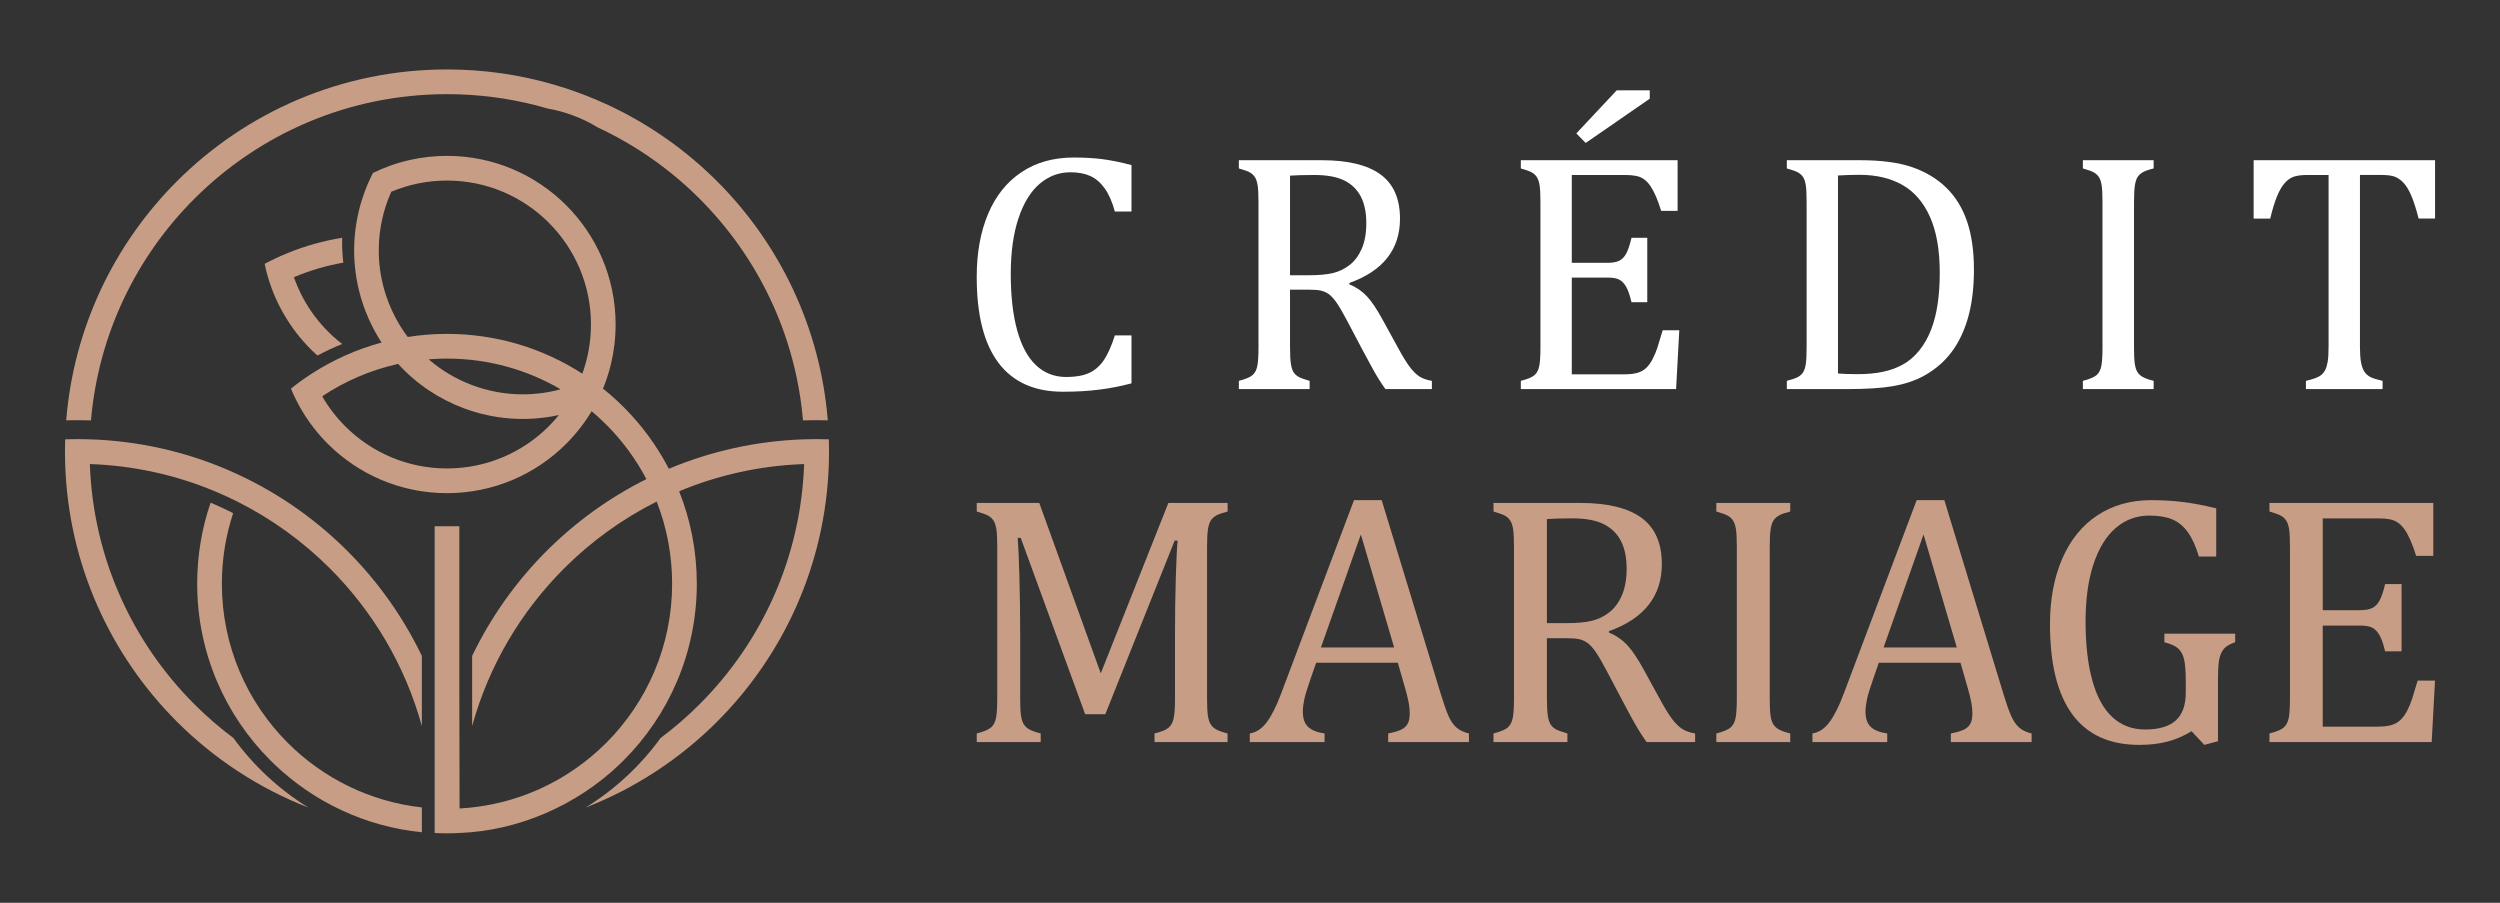 <?xml version="1.0" encoding="utf-8"?>
<!-- Generator: Adobe Illustrator 16.0.0, SVG Export Plug-In . SVG Version: 6.00 Build 0)  -->
<!DOCTYPE svg PUBLIC "-//W3C//DTD SVG 1.1//EN" "http://www.w3.org/Graphics/SVG/1.1/DTD/svg11.dtd">
<svg version="1.1" id="Calque_1" xmlns="http://www.w3.org/2000/svg" xmlns:xlink="http://www.w3.org/1999/xlink" x="0px" y="0px"
	 width="180px" height="65px" viewBox="0 0 180 65" enable-background="new 0 0 180 65" xml:space="preserve">
<rect x="0" y="0" width="180" height="65" fill="#333333" stroke="none"/>
<g>
	<g>
		<path fill-rule="evenodd" clip-rule="evenodd" fill="#C79E85" d="M41.927,26.905c-2.808-1.813-6.153-2.865-9.744-2.865
			c-0.962,0-1.906,0.076-2.827,0.222c-0.403-0.537-0.76-1.12-1.061-1.748v-0.011l-0.083-0.166c-1.191-2.604-1.213-5.444-0.288-7.931
			c0.075-0.201,0.157-0.401,0.245-0.6c1.235-0.519,2.592-0.806,4.015-0.806c2.862,0,5.454,1.159,7.329,3.035
			c1.875,1.876,3.036,4.466,3.036,7.328C42.547,24.608,42.328,25.801,41.927,26.905 M30.861,25.871
			c0.436-0.035,0.877-0.053,1.322-0.053c2.982,0,5.777,0.805,8.178,2.21c-2.138,0.585-4.351,0.451-6.338-0.289
			C32.874,27.312,31.801,26.682,30.861,25.871z M28.665,26.201c1.316,1.446,2.95,2.532,4.74,3.198
			c2.147,0.799,4.518,0.994,6.838,0.482c-0.229,0.283-0.473,0.555-0.73,0.812c-1.875,1.875-4.466,3.035-7.329,3.035
			c-2.862,0-5.453-1.16-7.328-3.035c-0.642-0.642-1.2-1.368-1.656-2.159C24.835,27.442,26.681,26.64,28.665,26.201z M46.54,34.496
			c0.275,0.522,0.522,1.063,0.74,1.618c0.718,1.831,1.113,3.826,1.113,5.913c0,4.476-1.814,8.528-4.747,11.462
			c-2.735,2.734-6.441,4.496-10.557,4.723c0,0.003,0,0.006,0,0.009l-0.016-7.849V37.889h-1.778v12.483v9.602
			c0.584,0.036,1.179,0.034,1.763,0.001c4.247-0.157,8.424-1.965,11.526-4.918c0.107-0.103,0.213-0.206,0.318-0.311
			c3.255-3.255,5.268-7.752,5.268-12.719c0-2.352-0.451-4.598-1.272-6.656c-0.22-0.554-0.468-1.094-0.74-1.618
			c-0.854-1.646-1.956-3.145-3.256-4.444c-0.313-0.313-0.637-0.613-0.972-0.903c-0.168-0.145-0.34-0.287-0.513-0.426
			c0.232-0.565,0.423-1.152,0.569-1.756c0.221-0.917,0.338-1.874,0.338-2.859c0-3.353-1.359-6.388-3.556-8.585
			c-2.197-2.197-5.233-3.557-8.586-3.557c-0.895,0-1.768,0.098-2.607,0.281c-0.954,0.209-1.866,0.529-2.721,0.947
			c-0.224,0.434-0.421,0.881-0.591,1.338c-0.167,0.45-0.309,0.91-0.422,1.378c-0.605,2.493-0.428,5.196,0.676,7.719v0.005
			l0.083,0.183c0.256,0.559,0.549,1.089,0.875,1.59c-1.808,0.488-3.501,1.252-5.036,2.242c-0.516,0.333-1.013,0.691-1.49,1.074
			c0.232,0.565,0.506,1.108,0.818,1.628c0.513,0.854,1.129,1.642,1.83,2.343c2.197,2.197,5.233,3.556,8.585,3.556
			c3.353,0,6.389-1.358,8.586-3.556c0.701-0.701,1.317-1.488,1.831-2.343c0.362,0.304,0.711,0.624,1.046,0.958
			C44.796,31.717,45.776,33.041,46.54,34.496z"/>
		<path fill-rule="evenodd" clip-rule="evenodd" fill="#C79E85" d="M16.786,36.949c-0.526,1.597-0.812,3.304-0.812,5.078
			c0,4.476,1.814,8.528,4.748,11.462c2.532,2.531,5.898,4.229,9.651,4.646v1.788c-4.088-0.409-7.773-2.187-10.59-4.867
			c-0.107-0.103-0.213-0.206-0.318-0.311c-3.254-3.255-5.268-7.752-5.268-12.719c0-2.042,0.34-4.004,0.967-5.834
			c0.507,0.215,1.005,0.445,1.494,0.69L16.786,36.949z"/>
		<path fill-rule="evenodd" clip-rule="evenodd" fill="#C79E85" d="M16.804,53.136c-0.996-0.744-1.937-1.558-2.813-2.436
			C9.532,46.243,6.703,40.157,6.47,33.412c3.18,0.109,6.213,0.797,8.999,1.959c0.549,0.229,1.089,0.478,1.619,0.743
			c2.479,1.243,4.73,2.876,6.672,4.818c3.102,3.102,5.415,6.991,6.614,11.344v-5.05c-1.354-2.816-3.172-5.367-5.357-7.552
			c-2.091-2.09-4.516-3.846-7.189-5.179c-0.53-0.265-1.07-0.513-1.618-0.743c-3.012-1.265-6.295-2.009-9.74-2.12
			c-0.3-0.01-0.601-0.015-0.903-0.015c-0.293,0-0.585,0.005-0.875,0.014c-0.009,0.291-0.014,0.583-0.014,0.876
			c0,0.302,0.005,0.604,0.015,0.903c0.233,7.236,3.263,13.767,8.042,18.547c2.671,2.67,5.888,4.793,9.47,6.188
			C20.093,56.842,18.258,55.137,16.804,53.136"/>
		<path fill-rule="evenodd" clip-rule="evenodd" fill="#C79E85" d="M48.508,12.619c0.65,0.535,1.274,1.1,1.868,1.695
			c4.162,4.162,6.905,9.742,7.44,15.955l0.082-0.003c0.3-0.01,0.601-0.015,0.903-0.015c0.268,0,0.534,0.004,0.799,0.012
			c-0.541-6.701-3.483-12.725-7.966-17.207c-2.252-2.251-4.892-4.114-7.812-5.48c-1.261-0.589-2.573-1.086-3.93-1.48
			C37.447,5.383,34.859,5,32.183,5c-7.596,0-14.472,3.079-19.45,8.057C8.25,17.539,5.308,23.563,4.767,30.264
			c0.265-0.008,0.532-0.012,0.799-0.012c0.302,0,0.604,0.005,0.903,0.015L6.55,30.27c0.535-6.213,3.278-11.793,7.44-15.955
			c4.656-4.656,11.088-7.536,18.193-7.536c0.285,0,0.569,0.005,0.852,0.014c2.209,0.071,4.349,0.422,6.383,1.018
			c0.628,0.109,1.243,0.276,1.838,0.498c0.622,0.231,1.222,0.522,1.79,0.869C45.015,10.096,46.849,11.256,48.508,12.619"/>
		<path fill-rule="evenodd" clip-rule="evenodd" fill="#C79E85" d="M47.563,53.136c0.996-0.744,1.937-1.558,2.813-2.436
			c4.458-4.457,7.288-10.543,7.521-17.288c-3.18,0.109-6.213,0.797-8.999,1.959c-0.549,0.229-1.089,0.478-1.619,0.743
			c-2.479,1.243-4.73,2.876-6.671,4.818c-3.102,3.102-5.415,6.991-6.614,11.344v-5.05c1.354-2.816,3.172-5.367,5.357-7.552
			c2.091-2.09,4.516-3.846,7.189-5.179c0.53-0.265,1.07-0.513,1.618-0.743c3.012-1.265,6.296-2.009,9.74-2.12
			c0.3-0.01,0.601-0.015,0.903-0.015c0.293,0,0.585,0.005,0.875,0.014c0.009,0.291,0.014,0.583,0.014,0.876
			c0,0.302-0.005,0.604-0.015,0.903c-0.233,7.236-3.262,13.767-8.042,18.547c-2.67,2.67-5.888,4.794-9.47,6.188
			C44.273,56.842,46.109,55.137,47.563,53.136"/>
		<path fill-rule="evenodd" clip-rule="evenodd" fill="#C79E85" d="M24.638,17.119c-1.354,0.218-2.669,0.588-3.919,1.098
			c-0.569,0.232-1.124,0.492-1.664,0.779c0.124,0.598,0.292,1.184,0.501,1.751c0.346,0.936,0.805,1.823,1.364,2.643
			c0.552,0.809,1.201,1.551,1.935,2.208c0.576-0.308,1.17-0.585,1.782-0.83c-0.875-0.673-1.632-1.478-2.248-2.381
			c-0.511-0.749-0.925-1.566-1.227-2.428c1.133-0.482,2.325-0.836,3.556-1.05C24.646,18.312,24.62,17.713,24.638,17.119"/>
	</g>
	<g>
		<g>
			<path fill="#C79E85" d="M88.385,36.83c-0.371,0.094-0.638,0.186-0.801,0.279c-0.164,0.092-0.295,0.207-0.392,0.346
				s-0.168,0.346-0.214,0.625c-0.047,0.277-0.07,0.705-0.07,1.285v10.91c0,0.564,0.02,0.977,0.058,1.236
				c0.037,0.262,0.101,0.467,0.189,0.617c0.087,0.152,0.218,0.277,0.39,0.379c0.173,0.102,0.453,0.203,0.84,0.303v0.619h-5.26
				v-0.619c0.479-0.117,0.811-0.252,0.996-0.404c0.185-0.15,0.312-0.373,0.379-0.668c0.067-0.293,0.101-0.781,0.101-1.463v-4.83
				c0-1.27,0.019-2.555,0.057-3.854c0.038-1.299,0.082-2.188,0.132-2.668h-0.214l-4.994,12.5h-1.45l-4.642-12.701h-0.214
				c0.042,0.514,0.082,1.441,0.12,2.787c0.038,1.346,0.057,2.729,0.057,4.15v4.615c0,0.564,0.019,0.977,0.057,1.236
				c0.038,0.262,0.101,0.467,0.189,0.617c0.088,0.152,0.219,0.277,0.391,0.379c0.172,0.102,0.452,0.203,0.839,0.303v0.619h-4.604
				v-0.619c0.521-0.135,0.87-0.283,1.047-0.447c0.176-0.164,0.292-0.398,0.347-0.701c0.055-0.303,0.082-0.764,0.082-1.387v-10.91
				c0-0.58-0.021-1.002-0.063-1.268c-0.042-0.264-0.112-0.471-0.208-0.617c-0.097-0.148-0.225-0.266-0.385-0.354
				c-0.16-0.088-0.433-0.186-0.82-0.297v-0.617h4.502l4.428,12.271l4.868-12.271h4.264V36.83z"/>
			<path fill="#C79E85" d="M99.95,53.43v-0.619c0.42-0.084,0.733-0.176,0.939-0.277s0.359-0.242,0.461-0.422
				c0.101-0.182,0.15-0.424,0.15-0.727c0-0.285-0.033-0.594-0.101-0.926c-0.067-0.334-0.164-0.705-0.29-1.117l-0.466-1.627h-5.878
				l-0.43,1.236c-0.218,0.623-0.361,1.094-0.429,1.412c-0.067,0.32-0.101,0.611-0.101,0.871c0,0.504,0.128,0.875,0.385,1.109
				c0.256,0.236,0.649,0.391,1.179,0.467v0.619h-5.385v-0.619c0.471-0.076,0.881-0.35,1.229-0.82s0.688-1.143,1.015-2.018
				l5.26-13.961h1.993l4.288,14.063c0.202,0.654,0.38,1.156,0.536,1.5c0.156,0.346,0.343,0.615,0.562,0.809
				c0.218,0.193,0.517,0.336,0.896,0.428v0.619H99.95z M95.106,46.619h5.272l-2.396-8.137L95.106,46.619z"/>
			<path fill="#C79E85" d="M111.377,45.949v4.289c0,0.605,0.023,1.045,0.07,1.318c0.046,0.271,0.115,0.479,0.208,0.617
				c0.092,0.139,0.218,0.252,0.378,0.34s0.433,0.188,0.82,0.297v0.619h-5.322v-0.619c0.521-0.135,0.87-0.283,1.046-0.447
				c0.177-0.164,0.292-0.398,0.347-0.701s0.083-0.764,0.083-1.387v-10.91c0-0.58-0.021-1.002-0.063-1.268
				c-0.043-0.264-0.112-0.471-0.208-0.617c-0.097-0.148-0.226-0.266-0.385-0.354c-0.16-0.088-0.434-0.186-0.819-0.297v-0.617h6.242
				c1.968,0,3.439,0.357,4.415,1.072c0.975,0.715,1.463,1.824,1.463,3.328c0,1.154-0.317,2.133-0.953,2.939
				c-0.635,0.807-1.586,1.438-2.856,1.893v0.102c0.513,0.209,0.952,0.51,1.318,0.9c0.365,0.391,0.771,0.998,1.218,1.822l1.134,2.07
				c0.328,0.604,0.61,1.066,0.846,1.387c0.235,0.318,0.476,0.563,0.719,0.73s0.567,0.287,0.971,0.354v0.619h-3.493
				c-0.319-0.447-0.622-0.926-0.908-1.439c-0.286-0.512-0.567-1.033-0.846-1.564l-1.109-2.105c-0.336-0.639-0.611-1.109-0.825-1.412
				c-0.215-0.303-0.413-0.516-0.594-0.637s-0.374-0.207-0.579-0.252c-0.207-0.047-0.516-0.07-0.928-0.07H111.377z M111.377,37.373
				v7.492h1.426c0.731,0,1.324-0.053,1.778-0.158s0.874-0.305,1.261-0.598c0.387-0.295,0.695-0.705,0.928-1.23
				c0.23-0.525,0.347-1.172,0.347-1.938c0-0.799-0.137-1.463-0.41-1.992s-0.688-0.934-1.242-1.211s-1.304-0.416-2.246-0.416
				C112.462,37.322,111.848,37.34,111.377,37.373z"/>
			<path fill="#C79E85" d="M127.42,50.275c0,0.564,0.02,0.977,0.057,1.236c0.038,0.262,0.101,0.467,0.189,0.617
				c0.088,0.152,0.219,0.277,0.391,0.379c0.173,0.102,0.452,0.203,0.84,0.303v0.619h-5.322v-0.619
				c0.521-0.135,0.87-0.283,1.046-0.447c0.177-0.164,0.292-0.398,0.347-0.701s0.083-0.764,0.083-1.387v-10.91
				c0-0.58-0.021-1.002-0.063-1.268c-0.043-0.264-0.112-0.471-0.208-0.617c-0.097-0.148-0.226-0.266-0.385-0.354
				c-0.16-0.088-0.434-0.186-0.819-0.297v-0.617h5.322v0.617c-0.371,0.094-0.637,0.186-0.801,0.279
				c-0.164,0.092-0.295,0.207-0.392,0.346s-0.168,0.346-0.214,0.625c-0.047,0.277-0.07,0.705-0.07,1.285V50.275z"/>
			<path fill="#C79E85" d="M140.462,53.43v-0.619c0.419-0.084,0.733-0.176,0.939-0.277c0.205-0.102,0.359-0.242,0.46-0.422
				c0.102-0.182,0.151-0.424,0.151-0.727c0-0.285-0.034-0.594-0.102-0.926c-0.066-0.334-0.164-0.705-0.289-1.117l-0.467-1.627
				h-5.878l-0.429,1.236c-0.218,0.623-0.362,1.094-0.429,1.412c-0.067,0.32-0.102,0.611-0.102,0.871
				c0,0.504,0.129,0.875,0.386,1.109c0.256,0.236,0.648,0.391,1.179,0.467v0.619h-5.386v-0.619c0.471-0.076,0.882-0.35,1.23-0.82
				s0.688-1.143,1.015-2.018l5.26-13.961h1.993l4.288,14.063c0.201,0.654,0.38,1.156,0.536,1.5c0.155,0.346,0.342,0.615,0.562,0.809
				c0.218,0.193,0.517,0.336,0.896,0.428v0.619H140.462z M135.618,46.619h5.272l-2.396-8.137L135.618,46.619z"/>
			<path fill="#C79E85" d="M159.695,53.365l-0.983,0.266l-0.922-0.984c-0.546,0.336-1.117,0.584-1.715,0.744
				c-0.597,0.16-1.282,0.24-2.056,0.24c-2.127,0-3.729-0.73-4.806-2.188c-1.076-1.461-1.614-3.627-1.614-6.504
				c0-1.789,0.295-3.361,0.883-4.715c0.589-1.355,1.434-2.396,2.535-3.123s2.396-1.09,3.885-1.09c0.781,0,1.535,0.043,2.258,0.133
				c0.723,0.086,1.526,0.24,2.408,0.459v3.469h-1.248c-0.228-0.758-0.496-1.348-0.807-1.771c-0.312-0.426-0.685-0.727-1.116-0.908
				c-0.434-0.182-0.982-0.271-1.646-0.271c-0.916,0-1.72,0.295-2.409,0.883s-1.226,1.457-1.608,2.604
				c-0.382,1.148-0.573,2.533-0.573,4.156c0,1.648,0.162,3.057,0.485,4.225c0.323,1.17,0.806,2.051,1.444,2.643
				c0.639,0.594,1.426,0.891,2.358,0.891c0.992,0,1.729-0.217,2.207-0.65c0.479-0.432,0.72-1.1,0.72-1.998v-0.758
				c0-0.756-0.04-1.303-0.12-1.641c-0.08-0.336-0.221-0.596-0.422-0.781c-0.202-0.186-0.535-0.336-0.997-0.453v-0.619h5.096v0.619
				c-0.303,0.1-0.53,0.217-0.682,0.346c-0.151,0.131-0.267,0.293-0.347,0.486s-0.135,0.432-0.164,0.713
				c-0.03,0.281-0.044,0.684-0.044,1.203V53.365z"/>
			<path fill="#C79E85" d="M175.197,36.213v3.809h-1.236c-0.127-0.412-0.257-0.773-0.392-1.084s-0.273-0.572-0.416-0.783
				c-0.144-0.209-0.3-0.377-0.473-0.504s-0.377-0.213-0.612-0.258c-0.235-0.047-0.517-0.07-0.845-0.07h-3.985v6.609h2.699
				c0.37,0,0.659-0.053,0.87-0.158c0.21-0.104,0.385-0.283,0.523-0.535c0.138-0.252,0.271-0.648,0.397-1.186h1.186v4.844h-1.186
				c-0.117-0.506-0.248-0.885-0.391-1.143c-0.144-0.256-0.314-0.439-0.512-0.549s-0.494-0.164-0.889-0.164h-2.699v7.277h3.922
				c0.412,0,0.746-0.035,1.003-0.105c0.257-0.072,0.477-0.195,0.662-0.367c0.185-0.172,0.349-0.396,0.492-0.674
				c0.143-0.279,0.263-0.566,0.359-0.865s0.229-0.732,0.397-1.305h1.249l-0.24,4.428h-11.679v-0.619
				c0.521-0.135,0.87-0.283,1.047-0.447c0.176-0.164,0.291-0.398,0.347-0.701c0.055-0.303,0.082-0.764,0.082-1.387v-10.91
				c0-0.58-0.021-1.002-0.063-1.268c-0.042-0.264-0.111-0.471-0.207-0.617c-0.098-0.148-0.226-0.266-0.386-0.354
				s-0.433-0.186-0.819-0.297v-0.617H175.197z"/>
		</g>
		<g>
			<g>
				<path fill="#FFFFFF" d="M81.467,11.886v3.344h-1.196c-0.192-0.7-0.438-1.258-0.737-1.672c-0.296-0.415-0.644-0.71-1.037-0.888
					c-0.395-0.177-0.869-0.266-1.425-0.266c-0.829,0-1.567,0.276-2.215,0.827c-0.648,0.551-1.157,1.38-1.527,2.486
					c-0.37,1.107-0.555,2.445-0.555,4.015c0,1.577,0.152,2.923,0.458,4.038s0.757,1.956,1.353,2.522
					c0.596,0.567,1.327,0.852,2.197,0.852c0.659,0,1.198-0.095,1.618-0.284c0.417-0.189,0.771-0.488,1.055-0.899
					c0.287-0.41,0.559-1.015,0.815-1.812h1.196v3.453c-0.757,0.202-1.531,0.353-2.325,0.453c-0.792,0.1-1.664,0.15-2.613,0.15
					c-2.044,0-3.59-0.692-4.636-2.076s-1.569-3.448-1.569-6.192c0-1.723,0.271-3.231,0.815-4.527
					c0.543-1.296,1.342-2.298,2.396-3.006c1.055-0.708,2.313-1.062,3.778-1.062c0.732,0,1.409,0.037,2.027,0.113
					C79.961,11.533,80.669,11.676,81.467,11.886z"/>
				<path fill="#FFFFFF" d="M92.881,20.855v4.104c0,0.58,0.022,1,0.067,1.262c0.044,0.262,0.11,0.458,0.198,0.592
					c0.088,0.133,0.209,0.241,0.362,0.326c0.153,0.084,0.414,0.179,0.785,0.283v0.592h-5.095v-0.592
					c0.499-0.128,0.833-0.271,1.002-0.429s0.279-0.381,0.332-0.67c0.053-0.29,0.079-0.731,0.079-1.328V14.554
					c0-0.556-0.021-0.96-0.061-1.214c-0.041-0.254-0.107-0.45-0.199-0.591c-0.093-0.142-0.216-0.254-0.369-0.339
					c-0.152-0.085-0.414-0.179-0.784-0.283v-0.592h5.976c1.884,0,3.292,0.343,4.226,1.026c0.933,0.684,1.4,1.746,1.4,3.187
					c0,1.104-0.305,2.04-0.912,2.813c-0.607,0.773-1.519,1.377-2.734,1.812v0.097c0.491,0.201,0.911,0.488,1.262,0.862
					c0.35,0.375,0.738,0.956,1.165,1.745l1.086,1.979c0.314,0.58,0.584,1.022,0.81,1.328s0.454,0.539,0.688,0.7
					s0.543,0.273,0.93,0.338v0.592H99.75c-0.306-0.427-0.596-0.886-0.869-1.377c-0.273-0.49-0.543-0.989-0.81-1.497l-1.062-2.016
					c-0.322-0.611-0.586-1.063-0.79-1.353c-0.206-0.289-0.396-0.492-0.568-0.609c-0.174-0.116-0.357-0.197-0.555-0.24
					c-0.198-0.045-0.493-0.066-0.888-0.066H92.881z M92.881,12.646v7.171h1.364c0.7,0,1.268-0.05,1.702-0.15
					c0.435-0.102,0.837-0.292,1.207-0.573c0.37-0.282,0.666-0.674,0.888-1.178c0.221-0.503,0.332-1.12,0.332-1.853
					c0-0.765-0.131-1.401-0.393-1.907c-0.262-0.507-0.658-0.894-1.188-1.16c-0.531-0.265-1.249-0.397-2.149-0.397
					C93.919,12.598,93.331,12.614,92.881,12.646z"/>
				<path fill="#FFFFFF" d="M120.787,11.535v3.646h-1.184c-0.121-0.396-0.245-0.74-0.374-1.039
					c-0.129-0.298-0.262-0.547-0.398-0.748c-0.138-0.201-0.287-0.362-0.452-0.482c-0.166-0.121-0.361-0.204-0.586-0.248
					c-0.226-0.044-0.495-0.066-0.809-0.066h-3.815v6.325h2.584c0.354,0,0.631-0.05,0.833-0.15c0.201-0.101,0.368-0.271,0.5-0.513
					c0.133-0.242,0.26-0.62,0.381-1.136h1.136v4.636h-1.136c-0.112-0.482-0.237-0.846-0.374-1.092s-0.3-0.421-0.489-0.525
					s-0.473-0.157-0.851-0.157h-2.584v6.966h3.755c0.394,0,0.714-0.034,0.959-0.103c0.246-0.068,0.457-0.186,0.635-0.35
					c0.176-0.165,0.333-0.381,0.471-0.646c0.137-0.266,0.251-0.541,0.344-0.827c0.093-0.285,0.219-0.702,0.38-1.249h1.196
					l-0.23,4.237H109.5v-0.592c0.498-0.128,0.833-0.271,1.002-0.429c0.168-0.157,0.278-0.381,0.331-0.67
					c0.053-0.29,0.079-0.731,0.079-1.328V14.554c0-0.556-0.021-0.96-0.061-1.214c-0.041-0.254-0.107-0.45-0.199-0.591
					c-0.092-0.142-0.215-0.254-0.368-0.339s-0.415-0.179-0.784-0.283v-0.592H120.787z M118.782,6.502v0.604l-4.611,3.187
					l-0.676-0.688l2.909-3.103H118.782z"/>
				<path fill="#FFFFFF" d="M128.652,28.014v-0.592c0.37-0.096,0.636-0.188,0.797-0.277s0.286-0.201,0.374-0.339
					c0.088-0.137,0.152-0.333,0.193-0.591c0.04-0.258,0.061-0.664,0.061-1.22V14.554c0-0.563-0.021-0.972-0.061-1.226
					c-0.041-0.254-0.107-0.448-0.199-0.586c-0.092-0.137-0.215-0.247-0.368-0.332s-0.419-0.179-0.797-0.283v-0.592h5.287
					c1.521,0,2.767,0.167,3.737,0.501c0.969,0.334,1.787,0.827,2.456,1.479c0.668,0.651,1.167,1.462,1.497,2.432
					c0.329,0.971,0.495,2.127,0.495,3.471c0,1.36-0.155,2.558-0.465,3.592c-0.311,1.034-0.763,1.901-1.358,2.602
					c-0.515,0.611-1.146,1.114-1.895,1.509c-0.62,0.321-1.337,0.551-2.149,0.688c-0.813,0.137-1.892,0.205-3.235,0.205H128.652z
					 M132.334,26.891c0.322,0.032,0.797,0.048,1.426,0.048c0.676,0,1.278-0.056,1.81-0.169c0.532-0.112,1.015-0.289,1.448-0.53
					c0.436-0.242,0.825-0.577,1.172-1.009c0.346-0.43,0.627-0.926,0.845-1.484c0.218-0.56,0.376-1.182,0.477-1.865
					c0.101-0.685,0.151-1.433,0.151-2.245c0-1.634-0.236-2.976-0.706-4.026c-0.471-1.05-1.136-1.817-1.991-2.3
					c-0.857-0.482-1.882-0.724-3.073-0.724c-0.548,0-1.066,0.016-1.558,0.048V26.891z"/>
				<path fill="#FFFFFF" d="M153.648,24.995c0,0.54,0.019,0.934,0.055,1.184s0.096,0.446,0.181,0.591
					c0.084,0.146,0.209,0.266,0.374,0.363c0.166,0.097,0.433,0.193,0.804,0.289v0.592h-5.095v-0.592
					c0.499-0.128,0.833-0.271,1.002-0.429s0.279-0.381,0.332-0.67c0.053-0.29,0.078-0.731,0.078-1.328V14.554
					c0-0.556-0.02-0.96-0.06-1.214c-0.041-0.254-0.107-0.45-0.199-0.591c-0.093-0.142-0.216-0.254-0.369-0.339
					s-0.414-0.179-0.784-0.283v-0.592h5.095v0.592c-0.355,0.088-0.609,0.177-0.767,0.266c-0.157,0.088-0.282,0.199-0.375,0.332
					s-0.16,0.331-0.204,0.598c-0.045,0.266-0.067,0.676-0.067,1.231V24.995z"/>
				<path fill="#FFFFFF" d="M162.263,11.535h13.061v4.201h-1.182c-0.178-0.692-0.354-1.239-0.525-1.642
					c-0.173-0.402-0.356-0.708-0.55-0.918c-0.192-0.209-0.4-0.357-0.621-0.446c-0.222-0.089-0.554-0.133-0.996-0.133h-1.533v12.361
					c0,0.476,0.025,0.853,0.078,1.135s0.133,0.505,0.242,0.67c0.108,0.165,0.256,0.294,0.439,0.387
					c0.186,0.093,0.476,0.183,0.87,0.271v0.592h-5.518v-0.592c0.242-0.057,0.455-0.116,0.64-0.181
					c0.186-0.064,0.337-0.144,0.453-0.235c0.117-0.093,0.214-0.212,0.29-0.357c0.076-0.144,0.137-0.341,0.181-0.591
					s0.066-0.615,0.066-1.099V12.598h-1.521c-0.379,0-0.69,0.036-0.936,0.108c-0.246,0.073-0.473,0.224-0.683,0.452
					c-0.209,0.23-0.399,0.557-0.573,0.979c-0.173,0.423-0.336,0.956-0.489,1.6h-1.194V11.535z"/>
			</g>
		</g>
	</g>
</g>
</svg>
